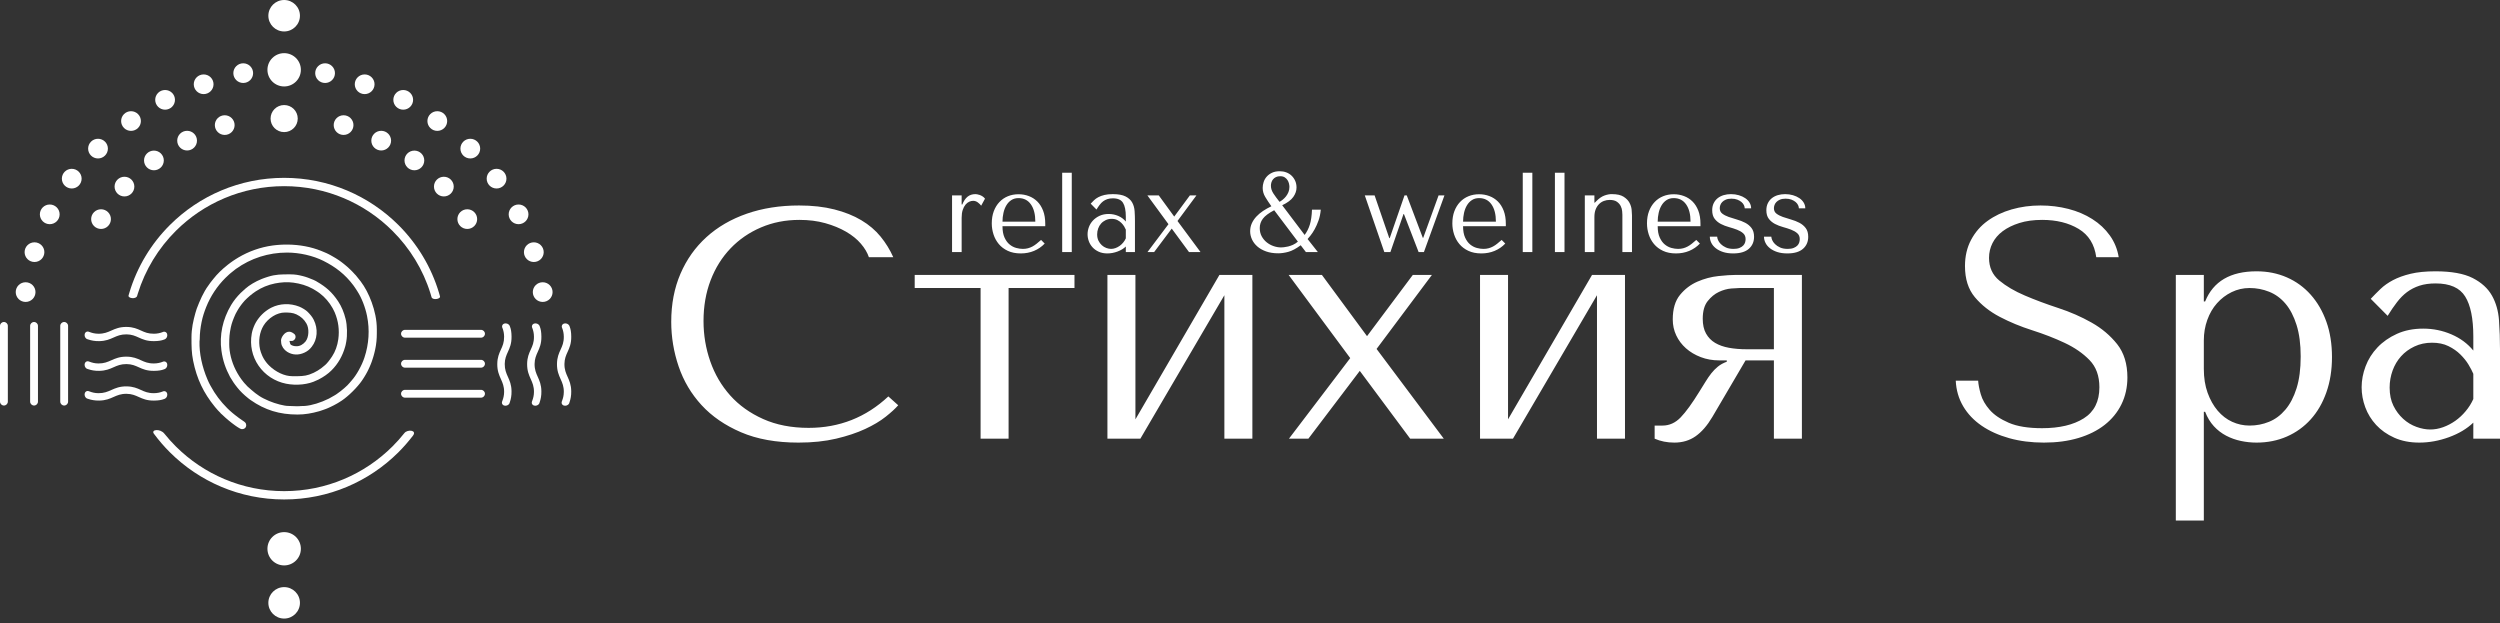 <?xml version="1.0" encoding="UTF-8"?> <svg xmlns="http://www.w3.org/2000/svg" width="365" height="91" viewBox="0 0 365 91" fill="none"><rect x="0" y="0" width="365" height="91" fill="#333333" stroke="none"/> <path d="M41.487 25.965C47.997 25.965 53.892 28.593 58.159 32.841C60.903 35.574 62.974 38.977 64.102 42.782C64.147 42.933 64.176 43.09 64.232 43.237C64.397 43.675 63.139 43.864 63.006 43.387C62.957 43.212 62.906 43.038 62.853 42.865C61.777 39.36 59.834 36.229 57.295 33.701C53.25 29.672 47.66 27.18 41.487 27.18C35.313 27.18 29.723 29.672 25.678 33.701C23.135 36.233 21.201 39.374 20.116 42.884C20.083 42.992 20.05 43.1 20.018 43.209C19.871 43.715 18.674 43.573 18.765 43.151C18.794 43.017 18.84 42.887 18.879 42.756C20.009 38.961 22.077 35.567 24.815 32.841C29.081 28.593 34.976 25.965 41.487 25.965ZM60.289 63.611C59.63 64.467 58.923 65.284 58.159 66.044C53.892 70.293 47.997 72.921 41.487 72.921C34.976 72.921 29.081 70.293 24.815 66.044C23.964 65.198 23.18 64.287 22.466 63.32C22.012 62.705 23.37 62.528 24.001 63.317C24.525 63.971 25.085 64.594 25.678 65.185C29.723 69.214 35.313 71.706 41.487 71.706C47.66 71.706 53.25 69.214 57.295 65.185C57.916 64.567 58.501 63.912 59.045 63.225C59.497 62.654 60.924 62.786 60.289 63.611Z" fill="white"></path> <path fill-rule="evenodd" clip-rule="evenodd" d="M41.552 60.398C42.152 60.481 42.776 60.522 43.43 60.522C43.703 60.522 43.972 60.511 44.237 60.489C44.507 60.467 44.77 60.434 45.027 60.394C45.287 60.353 45.547 60.302 45.807 60.243C46.064 60.185 46.323 60.118 46.583 60.044C46.649 60.026 46.714 60.005 46.778 59.984L47.386 59.776C47.468 59.747 47.553 59.715 47.643 59.68C47.731 59.645 47.814 59.612 47.891 59.578C47.973 59.543 48.055 59.506 48.139 59.465L48.331 59.374C48.598 59.246 48.838 59.132 49.106 58.973L49.34 58.84C49.414 58.794 49.491 58.747 49.564 58.7C49.796 58.564 50.038 58.397 50.282 58.21C50.543 58.01 50.809 57.785 51.068 57.548C51.346 57.294 51.615 57.026 51.865 56.76C52.121 56.486 52.356 56.213 52.556 55.959C52.636 55.857 52.714 55.753 52.788 55.649C52.861 55.545 52.935 55.437 53.008 55.325C53.078 55.218 53.148 55.106 53.218 54.992C53.288 54.878 53.355 54.765 53.419 54.654C53.485 54.541 53.549 54.425 53.612 54.305C53.672 54.191 53.733 54.069 53.795 53.94C53.856 53.811 53.913 53.687 53.966 53.567C54.02 53.445 54.072 53.319 54.123 53.193L54.225 52.933L54.269 52.814L54.316 52.676L54.412 52.385L54.492 52.133C54.517 52.05 54.543 51.962 54.57 51.865C54.595 51.775 54.621 51.678 54.647 51.573L54.719 51.277L54.782 50.991C54.802 50.891 54.822 50.791 54.84 50.693C54.859 50.591 54.876 50.488 54.892 50.386C54.923 50.19 54.947 50 54.964 49.812C54.982 49.625 54.994 49.438 55.002 49.251C55.009 49.066 55.013 48.879 55.015 48.687L55.017 48.087C55.017 47.736 54.997 47.391 54.962 47.054C54.926 46.715 54.874 46.38 54.808 46.05C54.742 45.718 54.662 45.393 54.571 45.076C54.48 44.756 54.378 44.444 54.269 44.142C54.166 43.856 54.052 43.569 53.927 43.285C53.808 43.014 53.679 42.745 53.54 42.481C53.406 42.228 53.264 41.981 53.113 41.742C52.968 41.511 52.815 41.288 52.654 41.075L51.944 40.189L51.9 40.145C51.884 40.13 51.868 40.114 51.841 40.084L51.839 40.084C51.719 39.949 51.598 39.818 51.478 39.693C51.358 39.568 51.236 39.446 51.112 39.328C50.99 39.211 50.864 39.095 50.734 38.98C50.606 38.866 50.478 38.757 50.351 38.654L50.131 38.478L49.91 38.306L49.685 38.139C49.612 38.085 49.535 38.031 49.456 37.976C49.305 37.872 49.158 37.779 49.009 37.689C48.844 37.59 48.7 37.507 48.549 37.421L48.23 37.241C48.148 37.196 48.061 37.15 47.968 37.103C47.879 37.058 47.792 37.015 47.709 36.976C47.618 36.934 47.529 36.895 47.444 36.861C47.437 36.861 47.203 36.761 47.166 36.745C47.07 36.704 46.971 36.662 46.87 36.622C46.506 36.476 46.133 36.349 45.754 36.239C45.367 36.127 44.971 36.033 44.569 35.957C44.16 35.879 43.745 35.82 43.33 35.779C42.907 35.737 42.483 35.713 42.06 35.708L41.652 35.707C41.5 35.709 41.345 35.714 41.187 35.721C41.035 35.727 40.876 35.737 40.713 35.749C40.553 35.761 40.398 35.775 40.246 35.79C40.088 35.807 39.932 35.826 39.778 35.846C39.345 35.905 38.913 35.988 38.486 36.092C38.055 36.196 37.627 36.324 37.206 36.472C36.781 36.621 36.366 36.791 35.962 36.98C35.558 37.169 35.164 37.379 34.783 37.606C34.655 37.682 34.525 37.763 34.393 37.847C34.262 37.931 34.135 38.015 34.013 38.098C33.892 38.181 33.769 38.269 33.642 38.361C33.521 38.451 33.398 38.543 33.276 38.639C33.067 38.803 32.861 38.972 32.663 39.145C32.473 39.311 32.285 39.484 32.103 39.662C31.928 39.834 31.758 40.01 31.597 40.189C31.441 40.362 31.291 40.539 31.149 40.721L30.76 41.213C30.723 41.258 30.691 41.3 30.663 41.339L30.568 41.479C30.524 41.544 30.48 41.609 30.416 41.694C30.243 41.923 30.077 42.179 29.919 42.45C29.759 42.723 29.609 43.01 29.469 43.3C29.329 43.592 29.195 43.891 29.072 44.186C28.948 44.481 28.834 44.771 28.731 45.045C28.704 45.117 28.685 45.181 28.663 45.255L28.631 45.367C28.598 45.473 28.563 45.578 28.531 45.685C28.448 45.982 28.371 46.272 28.302 46.558C28.233 46.843 28.171 47.132 28.12 47.428C28.068 47.722 28.027 48.02 27.999 48.327C27.971 48.632 27.956 48.952 27.956 49.293C27.956 49.625 27.957 49.934 27.96 50.188C27.964 50.469 27.972 50.741 27.987 51.011C28.002 51.278 28.025 51.546 28.059 51.822C28.093 52.098 28.138 52.378 28.197 52.669C28.331 53.337 28.494 53.965 28.689 54.563C28.883 55.16 29.108 55.727 29.368 56.273C29.627 56.819 29.921 57.345 30.253 57.86C30.585 58.377 30.955 58.882 31.364 59.385L31.411 59.443C31.488 59.538 31.558 59.626 31.644 59.711C31.695 59.762 31.722 59.797 31.749 59.833L31.79 59.885C31.911 60.006 32.039 60.123 32.151 60.252L32.209 60.329L32.239 60.362C32.283 60.408 32.333 60.451 32.383 60.492L32.469 60.566C32.497 60.591 32.527 60.619 32.561 60.653C32.719 60.813 33.028 61.09 33.389 61.389C33.681 61.631 34.011 61.889 34.326 62.113C34.563 62.282 34.785 62.428 34.964 62.526C35.111 62.606 35.226 62.654 35.289 62.654C35.351 62.654 35.407 62.651 35.456 62.644C35.504 62.638 35.548 62.627 35.589 62.612C35.626 62.599 35.662 62.581 35.697 62.557C35.734 62.532 35.771 62.501 35.806 62.465C35.825 62.445 35.844 62.421 35.861 62.393C35.878 62.365 35.894 62.334 35.906 62.3C35.92 62.265 35.93 62.229 35.937 62.193C35.943 62.16 35.946 62.123 35.946 62.084C35.946 62.002 35.935 61.932 35.915 61.874C35.895 61.817 35.867 61.768 35.834 61.726C35.794 61.676 35.746 61.632 35.693 61.59C35.638 61.547 35.574 61.504 35.51 61.461L35.297 61.317L35.096 61.177L34.9 61.036L34.692 60.882C34.555 60.78 34.422 60.678 34.295 60.577C34.164 60.474 34.035 60.369 33.911 60.264C33.785 60.158 33.66 60.048 33.536 59.935C33.411 59.82 33.29 59.705 33.175 59.59C32.936 59.353 32.705 59.106 32.482 58.85C32.26 58.595 32.048 58.334 31.849 58.068C31.649 57.8 31.457 57.524 31.275 57.239C31.094 56.955 30.922 56.662 30.759 56.359L30.682 56.22C30.623 56.116 30.565 56.014 30.506 55.882L30.355 55.551L30.287 55.394C30.095 54.949 29.92 54.479 29.767 53.995C29.62 53.53 29.492 53.05 29.391 52.566C29.295 52.103 29.221 51.634 29.176 51.167C29.134 50.722 29.116 50.279 29.129 49.845C29.132 49.761 29.14 49.714 29.147 49.67L29.148 49.662C29.154 49.63 29.159 49.597 29.16 49.544C29.163 49.303 29.17 49.081 29.182 48.872C29.194 48.66 29.211 48.458 29.234 48.259C29.256 48.06 29.283 47.86 29.317 47.653C29.351 47.443 29.389 47.233 29.433 47.014C29.471 46.821 29.515 46.628 29.565 46.437C29.614 46.246 29.668 46.061 29.725 45.88C29.78 45.704 29.84 45.527 29.904 45.35C29.967 45.176 30.032 45.005 30.099 44.838C30.261 44.434 30.44 44.043 30.637 43.667C30.834 43.289 31.051 42.921 31.288 42.562C31.523 42.205 31.777 41.86 32.046 41.53C32.318 41.198 32.605 40.882 32.907 40.581L33.442 40.077C33.501 40.018 33.536 39.99 33.581 39.955L33.783 39.788C33.997 39.611 34.217 39.43 34.437 39.268C34.982 38.879 35.553 38.532 36.149 38.231C36.735 37.936 37.346 37.684 37.98 37.482C38.602 37.283 39.246 37.13 39.909 37.028C40.56 36.928 41.228 36.876 41.909 36.876C42.369 36.876 42.83 36.904 43.283 36.956C43.753 37.009 44.216 37.09 44.664 37.191C45.128 37.296 45.575 37.426 45.999 37.574C46.432 37.725 46.84 37.897 47.214 38.084C47.657 38.306 48.077 38.539 48.475 38.79C48.876 39.042 49.256 39.311 49.614 39.6C49.975 39.89 50.319 40.204 50.647 40.545C50.975 40.886 51.287 41.253 51.584 41.649C51.671 41.765 51.752 41.881 51.83 41.998C51.912 42.12 51.985 42.233 52.06 42.348L52.161 42.504C52.319 42.748 52.469 43.012 52.609 43.29C52.755 43.58 52.889 43.882 53.01 44.188C53.135 44.506 53.247 44.831 53.343 45.155C53.441 45.483 53.523 45.809 53.586 46.124C53.689 46.63 53.758 47.139 53.792 47.645C53.828 48.157 53.829 48.669 53.797 49.178C53.765 49.692 53.699 50.203 53.601 50.707C53.502 51.215 53.37 51.716 53.206 52.208C53.112 52.492 52.99 52.8 52.849 53.117C52.71 53.425 52.552 53.74 52.381 54.046C52.217 54.339 52.041 54.624 51.857 54.89C51.683 55.14 51.502 55.373 51.318 55.579L51.027 55.918C50.947 56.019 50.839 56.135 50.715 56.256C50.581 56.389 50.426 56.53 50.266 56.669C50.086 56.825 49.902 56.977 49.733 57.108C49.557 57.246 49.393 57.366 49.264 57.452C49.254 57.459 49.185 57.51 49.18 57.512C49.147 57.537 49.113 57.563 49.066 57.593C49.005 57.635 48.935 57.671 48.872 57.712C48.725 57.801 48.564 57.889 48.404 57.978C48.276 58.049 48.149 58.119 48.028 58.19L48.021 58.194C47.745 58.331 47.44 58.469 47.117 58.598C46.821 58.716 46.51 58.828 46.195 58.925C45.904 59.014 45.609 59.091 45.319 59.151C45.047 59.206 44.778 59.247 44.52 59.267C44.473 59.271 44.419 59.273 44.362 59.274L44.204 59.276C44.098 59.276 43.994 59.276 43.909 59.287C43.749 59.309 43.549 59.314 43.334 59.311C43.12 59.309 42.898 59.298 42.687 59.289L42.678 59.288C42.475 59.279 42.286 59.27 42.133 59.27C41.966 59.27 41.773 59.25 41.566 59.217C41.339 59.18 41.093 59.126 40.846 59.063C40.563 58.99 40.278 58.905 40.02 58.819C39.734 58.724 39.479 58.627 39.293 58.546L39.273 58.538C38.998 58.417 38.739 58.304 38.487 58.174C37.598 57.73 36.894 57.101 36.174 56.456L36.119 56.406C36.06 56.349 36.016 56.297 35.973 56.246L35.964 56.237C35.928 56.194 35.892 56.152 35.852 56.113L35.769 56.028L35.619 55.859L35.553 55.779C35.439 55.639 35.33 55.499 35.229 55.359C35.126 55.218 35.027 55.072 34.931 54.924C34.838 54.779 34.747 54.629 34.659 54.474C34.573 54.322 34.489 54.166 34.408 54.005C34.261 53.712 34.126 53.404 34.009 53.088C33.894 52.778 33.794 52.457 33.712 52.13C33.634 51.815 33.571 51.493 33.529 51.171C33.489 50.859 33.467 50.549 33.467 50.247C33.467 50.006 33.469 49.794 33.475 49.584C33.481 49.379 33.491 49.195 33.507 49.013C33.522 48.836 33.545 48.653 33.578 48.449C33.609 48.248 33.65 48.031 33.701 47.783C33.734 47.623 33.775 47.464 33.821 47.306C33.868 47.147 33.92 46.991 33.975 46.84C34.03 46.688 34.089 46.538 34.15 46.392C34.21 46.246 34.273 46.101 34.337 45.958L34.419 45.785C34.49 45.648 34.565 45.517 34.641 45.383L34.773 45.158C34.817 45.086 34.865 45.009 34.918 44.929C34.97 44.85 35.022 44.775 35.074 44.705L35.147 44.603C35.191 44.541 35.234 44.48 35.284 44.418C35.312 44.378 35.375 44.301 35.446 44.217C35.562 44.078 35.702 43.914 35.733 43.882L35.734 43.881C35.854 43.755 35.98 43.632 36.11 43.512C36.241 43.39 36.371 43.274 36.501 43.166C36.63 43.058 36.767 42.95 36.91 42.843C37.05 42.738 37.194 42.636 37.341 42.538C37.55 42.399 37.767 42.269 37.99 42.151C38.215 42.031 38.446 41.922 38.681 41.826C38.918 41.728 39.16 41.642 39.406 41.568C39.653 41.493 39.902 41.431 40.149 41.382C40.365 41.339 40.586 41.302 40.812 41.273C41.034 41.244 41.258 41.223 41.483 41.212C41.706 41.2 41.932 41.198 42.157 41.207C42.384 41.216 42.611 41.235 42.837 41.267C43.087 41.301 43.333 41.344 43.573 41.396C43.813 41.448 44.053 41.51 44.291 41.584C44.526 41.656 44.759 41.741 44.99 41.838C45.219 41.934 45.445 42.043 45.666 42.166L45.669 42.167C45.784 42.235 45.91 42.31 46.044 42.392C46.173 42.472 46.3 42.552 46.414 42.627C46.499 42.683 46.561 42.729 46.63 42.782L46.705 42.838C46.883 42.971 47.058 43.119 47.226 43.277C47.398 43.44 47.565 43.615 47.723 43.798C47.882 43.982 48.033 44.175 48.172 44.374C48.311 44.571 48.438 44.772 48.55 44.974C48.606 45.075 48.664 45.189 48.72 45.303C48.782 45.428 48.834 45.538 48.879 45.634L48.881 45.639C49.008 45.945 49.116 46.257 49.203 46.574C49.29 46.89 49.356 47.211 49.399 47.535C49.443 47.859 49.464 48.187 49.463 48.519C49.462 48.852 49.438 49.188 49.392 49.528C49.36 49.758 49.316 49.988 49.261 50.215C49.207 50.436 49.141 50.655 49.064 50.87C48.988 51.079 48.902 51.284 48.804 51.48C48.709 51.671 48.603 51.856 48.486 52.034C48.407 52.152 48.313 52.29 48.211 52.431C48.126 52.548 48.036 52.668 47.947 52.78C47.865 52.882 47.781 52.981 47.698 53.071C47.622 53.153 47.547 53.228 47.476 53.291C47.299 53.445 47.122 53.59 46.941 53.727C46.761 53.863 46.58 53.988 46.392 54.103C46.205 54.218 46.009 54.324 45.8 54.423C45.593 54.52 45.373 54.61 45.136 54.693C44.453 54.932 43.698 54.927 42.97 54.922L42.669 54.922C42.384 54.922 42.096 54.884 41.81 54.815C41.506 54.742 41.208 54.635 40.922 54.502C40.62 54.362 40.328 54.192 40.057 54.003C39.773 53.805 39.513 53.587 39.287 53.363C39.233 53.309 39.182 53.256 39.134 53.204C39.08 53.147 39.032 53.092 38.988 53.04C38.939 52.981 38.893 52.925 38.85 52.868C38.806 52.811 38.762 52.75 38.716 52.685C38.677 52.629 38.636 52.567 38.593 52.5C38.552 52.435 38.512 52.371 38.476 52.307C38.438 52.242 38.402 52.175 38.369 52.107C38.335 52.04 38.303 51.969 38.273 51.897L38.246 51.831C38.139 51.571 38.035 51.317 37.964 50.994C37.899 50.699 37.861 50.395 37.85 50.09C37.839 49.785 37.856 49.48 37.899 49.182C37.943 48.887 38.013 48.597 38.111 48.317C38.207 48.045 38.328 47.783 38.476 47.539C38.635 47.276 38.84 47.017 39.081 46.779C39.313 46.549 39.579 46.337 39.866 46.16C40.137 45.993 40.428 45.857 40.73 45.764C41.013 45.677 41.306 45.628 41.599 45.628C41.734 45.628 41.871 45.629 42.019 45.635C42.163 45.64 42.304 45.65 42.44 45.666C42.584 45.684 42.726 45.71 42.865 45.747C43.005 45.785 43.142 45.834 43.276 45.898C43.436 45.975 43.586 46.059 43.727 46.151C43.869 46.244 44 46.344 44.121 46.454C44.242 46.563 44.355 46.684 44.46 46.816C44.565 46.949 44.661 47.091 44.747 47.244C44.849 47.425 44.923 47.638 44.968 47.864C45.015 48.097 45.032 48.347 45.02 48.592C45.008 48.837 44.966 49.08 44.894 49.3C44.825 49.512 44.729 49.705 44.606 49.859C44.535 49.948 44.442 50.045 44.334 50.137C44.24 50.216 44.134 50.293 44.019 50.357C43.914 50.415 43.801 50.465 43.682 50.498C43.574 50.529 43.461 50.547 43.346 50.547C43.29 50.547 43.232 50.546 43.165 50.543C43.101 50.54 43.038 50.535 42.975 50.526C42.907 50.516 42.839 50.501 42.771 50.479C42.704 50.458 42.638 50.43 42.573 50.394L42.547 50.38C42.527 50.371 42.511 50.363 42.491 50.35C42.47 50.335 42.45 50.319 42.43 50.294C42.406 50.267 42.391 50.241 42.378 50.21C42.367 50.184 42.361 50.159 42.352 50.124L42.261 49.779H42.613C42.643 49.779 42.671 49.776 42.696 49.769C42.727 49.762 42.758 49.75 42.786 49.737C42.822 49.72 42.857 49.698 42.889 49.675C42.928 49.647 42.962 49.616 42.991 49.587C43.035 49.543 43.07 49.491 43.097 49.434C43.125 49.374 43.143 49.308 43.151 49.241C43.158 49.177 43.156 49.111 43.143 49.05C43.131 48.993 43.11 48.94 43.079 48.893C43.061 48.867 43.046 48.846 43.032 48.829C43.019 48.812 43.005 48.798 42.992 48.785L42.938 48.739L42.86 48.68C42.752 48.599 42.646 48.539 42.544 48.498C42.44 48.455 42.34 48.434 42.246 48.429C42.161 48.425 42.079 48.434 42 48.455C41.915 48.477 41.833 48.513 41.756 48.558C41.68 48.603 41.608 48.657 41.542 48.718C41.47 48.785 41.404 48.858 41.346 48.936C41.251 49.062 41.175 49.195 41.121 49.322C41.066 49.452 41.034 49.575 41.029 49.675C41.037 49.815 41.047 49.955 41.059 50.095C41.074 50.212 41.105 50.329 41.15 50.442C41.197 50.562 41.259 50.678 41.331 50.786C41.409 50.901 41.499 51.008 41.597 51.104C41.698 51.202 41.807 51.288 41.919 51.36C42.111 51.482 42.312 51.576 42.518 51.642C42.726 51.709 42.939 51.747 43.155 51.757C43.373 51.766 43.595 51.747 43.817 51.699C44.038 51.651 44.259 51.575 44.477 51.471C44.589 51.417 44.692 51.361 44.787 51.301C44.882 51.242 44.97 51.179 45.052 51.112C45.134 51.044 45.212 50.971 45.289 50.891C45.367 50.81 45.441 50.723 45.514 50.629C45.722 50.364 45.884 50.072 46 49.766C46.121 49.446 46.194 49.109 46.22 48.768C46.247 48.416 46.224 48.058 46.154 47.708C46.084 47.358 45.967 47.016 45.806 46.693C45.749 46.58 45.688 46.474 45.624 46.374C45.559 46.274 45.49 46.178 45.417 46.086C45.34 45.988 45.262 45.897 45.181 45.808C45.1 45.719 45.012 45.628 44.919 45.535C44.857 45.472 44.779 45.405 44.691 45.338C44.595 45.265 44.489 45.193 44.38 45.125C44.264 45.052 44.142 44.983 44.022 44.921C43.902 44.859 43.786 44.806 43.68 44.764C43.356 44.635 43.017 44.54 42.671 44.481C42.323 44.421 41.969 44.397 41.618 44.41C41.272 44.422 40.926 44.47 40.589 44.555C40.26 44.637 39.94 44.755 39.637 44.907C39.558 44.946 39.485 44.985 39.416 45.024C39.347 45.063 39.279 45.104 39.212 45.146C39.142 45.19 39.076 45.234 39.013 45.278C38.944 45.326 38.877 45.374 38.811 45.423C38.625 45.562 38.443 45.719 38.269 45.89C38.095 46.062 37.93 46.249 37.777 46.446C37.627 46.64 37.489 46.844 37.368 47.053C37.251 47.256 37.148 47.467 37.064 47.68C37.028 47.77 36.996 47.854 36.97 47.927C36.94 48.01 36.912 48.092 36.887 48.174C36.862 48.256 36.838 48.342 36.815 48.433C36.793 48.525 36.773 48.618 36.756 48.712C36.604 49.552 36.623 50.377 36.788 51.154C36.959 51.963 37.289 52.719 37.748 53.386C38.21 54.059 38.803 54.642 39.498 55.096C40.172 55.536 40.941 55.857 41.78 56.023C42.153 56.097 42.546 56.143 42.945 56.159C43.34 56.175 43.743 56.161 44.141 56.118C44.523 56.076 44.898 56.006 45.256 55.906C45.596 55.812 45.92 55.69 46.218 55.54L46.31 55.497L46.473 55.428L46.543 55.393C46.711 55.306 46.878 55.212 47.044 55.112C47.209 55.013 47.37 54.909 47.527 54.799C47.686 54.688 47.842 54.57 47.992 54.445C48.135 54.326 48.272 54.202 48.399 54.074C48.643 53.83 48.867 53.575 49.07 53.309C49.273 53.043 49.456 52.766 49.62 52.479C49.785 52.191 49.931 51.891 50.06 51.581C50.188 51.27 50.3 50.947 50.395 50.611C50.414 50.544 50.43 50.485 50.443 50.432L50.482 50.257L50.555 49.874C50.598 49.636 50.628 49.374 50.645 49.099C50.664 48.811 50.668 48.513 50.66 48.218C50.652 47.92 50.63 47.622 50.596 47.34C50.562 47.064 50.517 46.806 50.462 46.58C50.403 46.34 50.335 46.098 50.256 45.859C50.181 45.63 50.096 45.403 50.004 45.184C49.916 44.976 49.818 44.769 49.709 44.565C49.605 44.37 49.492 44.181 49.373 44.001C49.154 43.672 48.935 43.377 48.709 43.107C48.483 42.837 48.25 42.591 48.002 42.362C47.755 42.135 47.49 41.921 47.2 41.715C46.909 41.507 46.595 41.309 46.253 41.111C46.22 41.09 46.182 41.069 46.148 41.049C46.104 41.025 46.057 41.003 46.014 40.979C45.929 40.935 45.849 40.894 45.766 40.86L45.739 40.849C45.23 40.64 44.732 40.435 44.205 40.306C44.058 40.27 43.917 40.236 43.77 40.204C43.629 40.174 43.489 40.147 43.346 40.125C43.203 40.103 43.056 40.086 42.899 40.074C42.743 40.062 42.574 40.056 42.388 40.056L42.265 40.055C41.087 40.055 40.238 40.055 39.142 40.403L38.892 40.484L38.651 40.565L38.422 40.648L38.184 40.74C37.965 40.829 37.74 40.93 37.514 41.042C37.297 41.151 37.081 41.267 36.875 41.391C36.679 41.508 36.487 41.633 36.303 41.765C36.129 41.891 35.966 42.02 35.818 42.152L35.132 42.777C34.996 42.914 34.864 43.052 34.739 43.192C34.613 43.334 34.493 43.475 34.381 43.615C34.264 43.764 34.15 43.916 34.041 44.074C33.936 44.224 33.836 44.381 33.74 44.541C33.437 45.048 33.173 45.58 32.955 46.133C32.743 46.671 32.573 47.228 32.452 47.8C32.335 48.355 32.264 48.924 32.243 49.502C32.223 50.062 32.251 50.632 32.331 51.208C32.38 51.565 32.444 51.908 32.521 52.241C32.598 52.575 32.688 52.897 32.792 53.208C32.898 53.523 33.016 53.83 33.148 54.131C33.28 54.433 33.426 54.733 33.586 55.032L34.093 55.84C34.175 55.963 34.255 56.073 34.334 56.177C34.417 56.288 34.499 56.393 34.583 56.5L34.63 56.56C34.736 56.696 34.848 56.828 34.965 56.958C35.086 57.093 35.214 57.226 35.346 57.356C35.485 57.493 35.628 57.625 35.773 57.752C35.925 57.886 36.083 58.017 36.243 58.145L36.422 58.283L36.6 58.413C37.121 58.778 37.645 59.093 38.178 59.358C38.711 59.624 39.255 59.842 39.815 60.015C40.375 60.187 40.952 60.314 41.552 60.398Z" fill="white"></path> <path fill-rule="evenodd" clip-rule="evenodd" d="M41.486 0C42.76 0 43.792 1.028 43.792 2.296C43.792 3.565 42.76 4.593 41.486 4.593C40.213 4.593 39.18 3.565 39.18 2.296C39.18 1.028 40.213 0 41.486 0Z" fill="white"></path> <path fill-rule="evenodd" clip-rule="evenodd" d="M41.486 7.761C42.835 7.761 43.928 8.849 43.928 10.191C43.928 11.534 42.835 12.622 41.486 12.622C40.138 12.622 39.046 11.534 39.046 10.191C39.046 8.849 40.138 7.761 41.486 7.761Z" fill="white"></path> <path fill-rule="evenodd" clip-rule="evenodd" d="M35.511 9.241C36.308 9.241 36.954 9.884 36.954 10.678C36.954 11.472 36.308 12.115 35.511 12.115C34.714 12.115 34.068 11.472 34.068 10.678C34.068 9.884 34.714 9.241 35.511 9.241Z" fill="white"></path> <path fill-rule="evenodd" clip-rule="evenodd" d="M29.733 10.866C30.53 10.866 31.176 11.509 31.176 12.303C31.176 13.097 30.53 13.74 29.733 13.74C28.936 13.74 28.29 13.097 28.29 12.303C28.29 11.509 28.936 10.866 29.733 10.866Z" fill="white"></path> <path fill-rule="evenodd" clip-rule="evenodd" d="M24.103 13.14C24.9 13.14 25.546 13.783 25.546 14.576C25.546 15.37 24.9 16.013 24.103 16.013C23.306 16.013 22.66 15.37 22.66 14.576C22.66 13.783 23.306 13.14 24.103 13.14Z" fill="white"></path> <path fill-rule="evenodd" clip-rule="evenodd" d="M19.128 16.235C19.925 16.235 20.571 16.878 20.571 17.672C20.571 18.466 19.925 19.109 19.128 19.109C18.331 19.109 17.685 18.466 17.685 17.672C17.685 16.878 18.331 16.235 19.128 16.235Z" fill="white"></path> <path fill-rule="evenodd" clip-rule="evenodd" d="M14.31 20.261C15.107 20.261 15.753 20.904 15.753 21.698C15.753 22.491 15.107 23.135 14.31 23.135C13.512 23.135 12.867 22.491 12.867 21.698C12.867 20.904 13.512 20.261 14.31 20.261Z" fill="white"></path> <path fill-rule="evenodd" clip-rule="evenodd" d="M10.475 24.646C11.272 24.646 11.918 25.29 11.918 26.083C11.918 26.877 11.272 27.52 10.475 27.52C9.678 27.52 9.032 26.877 9.032 26.083C9.032 25.29 9.678 24.646 10.475 24.646Z" fill="white"></path> <path fill-rule="evenodd" clip-rule="evenodd" d="M7.263 29.857C8.06 29.857 8.706 30.501 8.706 31.294C8.706 32.088 8.06 32.731 7.263 32.731C6.466 32.731 5.82 32.088 5.82 31.294C5.82 30.501 6.466 29.857 7.263 29.857Z" fill="white"></path> <path fill-rule="evenodd" clip-rule="evenodd" d="M5.035 35.378C5.832 35.378 6.478 36.021 6.478 36.815C6.478 37.609 5.832 38.252 5.035 38.252C4.238 38.252 3.592 37.609 3.592 36.815C3.592 36.021 4.238 35.378 5.035 35.378Z" fill="white"></path> <path fill-rule="evenodd" clip-rule="evenodd" d="M3.739 41.209C4.536 41.209 5.182 41.852 5.182 42.646C5.182 43.44 4.536 44.083 3.739 44.083C2.942 44.083 2.296 43.44 2.296 42.646C2.296 41.852 2.942 41.209 3.739 41.209Z" fill="white"></path> <path fill-rule="evenodd" clip-rule="evenodd" d="M32.81 16.827C33.607 16.827 34.253 17.47 34.253 18.264C34.253 19.058 33.607 19.701 32.81 19.701C32.013 19.701 31.367 19.058 31.367 18.264C31.367 17.47 32.013 16.827 32.81 16.827Z" fill="white"></path> <path fill-rule="evenodd" clip-rule="evenodd" d="M27.317 19.098C28.114 19.098 28.76 19.741 28.76 20.535C28.76 21.328 28.114 21.971 27.317 21.971C26.52 21.971 25.874 21.328 25.874 20.535C25.874 19.741 26.52 19.098 27.317 19.098Z" fill="white"></path> <path fill-rule="evenodd" clip-rule="evenodd" d="M22.473 21.987C23.27 21.987 23.916 22.631 23.916 23.424C23.916 24.218 23.27 24.861 22.473 24.861C21.675 24.861 21.029 24.218 21.029 23.424C21.029 22.631 21.675 21.987 22.473 21.987Z" fill="white"></path> <path fill-rule="evenodd" clip-rule="evenodd" d="M18.171 25.806C18.968 25.806 19.614 26.449 19.614 27.242C19.614 28.036 18.968 28.68 18.171 28.68C17.374 28.68 16.728 28.036 16.728 27.242C16.728 26.449 17.374 25.806 18.171 25.806Z" fill="white"></path> <path fill-rule="evenodd" clip-rule="evenodd" d="M14.751 30.553C15.548 30.553 16.194 31.196 16.194 31.99C16.194 32.783 15.548 33.427 14.751 33.427C13.954 33.427 13.308 32.783 13.308 31.99C13.308 31.196 13.954 30.553 14.751 30.553Z" fill="white"></path> <path fill-rule="evenodd" clip-rule="evenodd" d="M47.462 9.241C46.665 9.241 46.019 9.884 46.019 10.678C46.019 11.472 46.665 12.115 47.462 12.115C48.259 12.115 48.905 11.472 48.905 10.678C48.905 9.884 48.259 9.241 47.462 9.241Z" fill="white"></path> <path fill-rule="evenodd" clip-rule="evenodd" d="M53.24 10.866C52.443 10.866 51.797 11.509 51.797 12.303C51.797 13.097 52.443 13.74 53.24 13.74C54.037 13.74 54.683 13.097 54.683 12.303C54.683 11.509 54.037 10.866 53.24 10.866Z" fill="white"></path> <path fill-rule="evenodd" clip-rule="evenodd" d="M58.87 13.14C58.073 13.14 57.427 13.783 57.427 14.576C57.427 15.37 58.073 16.013 58.87 16.013C59.667 16.013 60.313 15.37 60.313 14.576C60.313 13.783 59.667 13.14 58.87 13.14Z" fill="white"></path> <path fill-rule="evenodd" clip-rule="evenodd" d="M63.845 16.235C63.048 16.235 62.402 16.878 62.402 17.672C62.402 18.466 63.048 19.109 63.845 19.109C64.642 19.109 65.288 18.466 65.288 17.672C65.288 16.878 64.642 16.235 63.845 16.235Z" fill="white"></path> <path fill-rule="evenodd" clip-rule="evenodd" d="M68.663 20.261C67.866 20.261 67.221 20.904 67.221 21.698C67.221 22.491 67.866 23.135 68.663 23.135C69.461 23.135 70.106 22.491 70.106 21.698C70.106 20.904 69.461 20.261 68.663 20.261Z" fill="white"></path> <path fill-rule="evenodd" clip-rule="evenodd" d="M72.498 24.646C71.701 24.646 71.055 25.29 71.055 26.083C71.055 26.877 71.701 27.52 72.498 27.52C73.295 27.52 73.941 26.877 73.941 26.083C73.941 25.29 73.295 24.646 72.498 24.646Z" fill="white"></path> <path fill-rule="evenodd" clip-rule="evenodd" d="M75.71 29.857C74.913 29.857 74.267 30.501 74.267 31.294C74.267 32.088 74.913 32.731 75.71 32.731C76.507 32.731 77.153 32.088 77.153 31.294C77.153 30.501 76.507 29.857 75.71 29.857Z" fill="white"></path> <path fill-rule="evenodd" clip-rule="evenodd" d="M77.938 35.378C77.141 35.378 76.495 36.021 76.495 36.815C76.495 37.609 77.141 38.252 77.938 38.252C78.735 38.252 79.381 37.609 79.381 36.815C79.381 36.021 78.735 35.378 77.938 35.378Z" fill="white"></path> <path fill-rule="evenodd" clip-rule="evenodd" d="M79.234 41.209C78.436 41.209 77.79 41.852 77.79 42.646C77.79 43.44 78.436 44.083 79.234 44.083C80.031 44.083 80.677 43.44 80.677 42.646C80.677 41.852 80.031 41.209 79.234 41.209Z" fill="white"></path> <path fill-rule="evenodd" clip-rule="evenodd" d="M50.163 16.827C49.366 16.827 48.72 17.47 48.72 18.264C48.72 19.058 49.366 19.701 50.163 19.701C50.96 19.701 51.606 19.058 51.606 18.264C51.606 17.47 50.96 16.827 50.163 16.827Z" fill="white"></path> <path fill-rule="evenodd" clip-rule="evenodd" d="M55.656 19.098C54.859 19.098 54.213 19.741 54.213 20.535C54.213 21.328 54.859 21.971 55.656 21.971C56.453 21.971 57.099 21.328 57.099 20.535C57.099 19.741 56.453 19.098 55.656 19.098Z" fill="white"></path> <path fill-rule="evenodd" clip-rule="evenodd" d="M60.5 21.987C59.703 21.987 59.057 22.631 59.057 23.424C59.057 24.218 59.703 24.861 60.5 24.861C61.297 24.861 61.943 24.218 61.943 23.424C61.943 22.631 61.297 21.987 60.5 21.987Z" fill="white"></path> <path fill-rule="evenodd" clip-rule="evenodd" d="M64.802 25.806C64.005 25.806 63.359 26.449 63.359 27.242C63.359 28.036 64.005 28.68 64.802 28.68C65.599 28.68 66.245 28.036 66.245 27.242C66.245 26.449 65.599 25.806 64.802 25.806Z" fill="white"></path> <path fill-rule="evenodd" clip-rule="evenodd" d="M68.222 30.553C67.424 30.553 66.779 31.196 66.779 31.99C66.779 32.783 67.424 33.427 68.222 33.427C69.019 33.427 69.665 32.783 69.665 31.99C69.665 31.196 69.019 30.553 68.222 30.553Z" fill="white"></path> <path fill-rule="evenodd" clip-rule="evenodd" d="M41.486 90.31C42.76 90.31 43.792 89.282 43.792 88.014C43.792 86.746 42.76 85.718 41.486 85.718C40.213 85.718 39.18 86.746 39.18 88.014C39.18 89.282 40.213 90.31 41.486 90.31Z" fill="white"></path> <path fill-rule="evenodd" clip-rule="evenodd" d="M41.486 82.551C42.835 82.551 43.928 81.463 43.928 80.12C43.928 78.778 42.835 77.689 41.486 77.689C40.138 77.689 39.046 78.778 39.046 80.12C39.046 81.463 40.138 82.551 41.486 82.551Z" fill="white"></path> <path fill-rule="evenodd" clip-rule="evenodd" d="M41.487 15.337C42.582 15.337 43.47 16.221 43.47 17.312C43.47 18.403 42.582 19.287 41.487 19.287C40.391 19.287 39.503 18.403 39.503 17.312C39.503 16.221 40.391 15.337 41.487 15.337Z" fill="white"></path> <path fill-rule="evenodd" clip-rule="evenodd" d="M59.127 52.538H70.23C70.545 52.538 70.802 52.795 70.802 53.108V53.108C70.802 53.422 70.545 53.679 70.23 53.679H59.127C58.812 53.679 58.554 53.422 58.554 53.108V53.108C58.554 52.795 58.812 52.538 59.127 52.538Z" fill="white"></path> <path fill-rule="evenodd" clip-rule="evenodd" d="M59.127 48.159H70.23C70.545 48.159 70.802 48.416 70.802 48.729V48.73C70.802 49.043 70.545 49.3 70.23 49.3H59.127C58.812 49.3 58.554 49.043 58.554 48.73V48.729C58.554 48.416 58.812 48.159 59.127 48.159Z" fill="white"></path> <path fill-rule="evenodd" clip-rule="evenodd" d="M59.127 56.918H70.23C70.545 56.918 70.802 57.174 70.802 57.488V57.488C70.802 57.802 70.545 58.059 70.23 58.059H59.127C58.812 58.059 58.554 57.802 58.554 57.488V57.488C58.554 57.174 58.812 56.918 59.127 56.918Z" fill="white"></path> <path fill-rule="evenodd" clip-rule="evenodd" d="M12.84 53.887C12.743 53.873 12.649 53.827 12.57 53.756C12.495 53.689 12.432 53.598 12.393 53.492L12.387 53.478C12.338 53.335 12.339 53.187 12.381 53.063C12.428 52.925 12.526 52.815 12.663 52.768L12.699 52.757C12.732 52.749 12.766 52.745 12.799 52.744C12.846 52.744 12.892 52.75 12.935 52.763C12.981 52.78 13.049 52.808 13.093 52.819C13.183 52.853 13.277 52.886 13.374 52.915C13.472 52.944 13.572 52.97 13.675 52.992C13.78 53.013 13.889 53.031 14.003 53.044C14.121 53.056 14.241 53.064 14.365 53.065C14.774 53.069 15.11 53.014 15.409 52.928C15.707 52.843 15.976 52.724 16.248 52.603L16.262 52.597C16.557 52.466 16.857 52.332 17.208 52.233C17.564 52.133 17.971 52.067 18.477 52.072C18.959 52.076 19.345 52.144 19.682 52.243C20.018 52.342 20.299 52.469 20.577 52.595C20.724 52.661 20.87 52.727 20.989 52.776C21.127 52.832 21.268 52.884 21.416 52.926C21.562 52.969 21.721 53.004 21.895 53.028C22.07 53.053 22.261 53.066 22.471 53.064C22.597 53.063 22.718 53.056 22.832 53.045C22.944 53.033 23.051 53.017 23.155 52.996C23.26 52.975 23.357 52.952 23.446 52.926C23.537 52.899 23.627 52.869 23.714 52.836L23.81 52.797C23.837 52.789 23.861 52.782 23.887 52.776C23.925 52.769 23.963 52.766 24.002 52.769C24.038 52.772 24.076 52.779 24.113 52.792C24.25 52.84 24.349 52.949 24.396 53.087C24.437 53.211 24.438 53.359 24.388 53.503C24.352 53.607 24.294 53.696 24.224 53.764C24.186 53.8 24.145 53.831 24.102 53.855V53.862L23.914 53.932C23.83 53.963 23.741 53.992 23.645 54.017C23.55 54.042 23.445 54.064 23.325 54.083C23.207 54.102 23.08 54.117 22.942 54.127C22.806 54.137 22.651 54.144 22.474 54.145C21.442 54.155 20.841 53.884 20.257 53.62C19.745 53.389 19.247 53.164 18.473 53.156C18.267 53.154 18.078 53.167 17.904 53.191C17.734 53.214 17.575 53.249 17.425 53.292C17.121 53.379 16.853 53.499 16.582 53.619L16.574 53.623C16.296 53.746 16.014 53.871 15.683 53.968C15.511 54.019 15.329 54.061 15.132 54.091C14.934 54.121 14.718 54.141 14.481 54.144C14.313 54.146 14.16 54.142 14.018 54.132C13.875 54.121 13.738 54.105 13.607 54.084C13.473 54.062 13.351 54.036 13.237 54.007C13.126 53.979 13.014 53.945 12.9 53.907L12.84 53.887Z" fill="white"></path> <path fill-rule="evenodd" clip-rule="evenodd" d="M12.84 58.227C12.743 58.213 12.649 58.166 12.57 58.096C12.495 58.029 12.432 57.938 12.393 57.832L12.387 57.818C12.338 57.675 12.339 57.527 12.381 57.403C12.428 57.265 12.526 57.155 12.663 57.108L12.699 57.097C12.732 57.089 12.766 57.084 12.799 57.084C12.846 57.084 12.892 57.09 12.935 57.103C12.981 57.12 13.049 57.148 13.093 57.159C13.183 57.193 13.277 57.225 13.374 57.255C13.472 57.284 13.572 57.31 13.675 57.331C13.78 57.353 13.889 57.371 14.003 57.383C14.121 57.396 14.241 57.404 14.365 57.405C14.774 57.409 15.11 57.354 15.409 57.268C15.707 57.183 15.976 57.064 16.248 56.943L16.262 56.937C16.557 56.806 16.857 56.672 17.208 56.573C17.564 56.473 17.971 56.407 18.477 56.411C18.959 56.416 19.345 56.484 19.682 56.583C20.018 56.682 20.299 56.809 20.577 56.935C20.724 57.001 20.87 57.067 20.989 57.116C21.127 57.172 21.268 57.224 21.416 57.266C21.562 57.309 21.721 57.344 21.895 57.368C22.07 57.392 22.261 57.406 22.471 57.404C22.597 57.403 22.718 57.396 22.832 57.385C22.944 57.373 23.051 57.356 23.155 57.336C23.26 57.315 23.357 57.291 23.446 57.266C23.537 57.239 23.627 57.209 23.714 57.176L23.81 57.137C23.837 57.129 23.861 57.121 23.887 57.116C23.925 57.109 23.963 57.106 24.002 57.109C24.038 57.111 24.076 57.119 24.113 57.132C24.25 57.179 24.349 57.289 24.396 57.427C24.437 57.551 24.438 57.699 24.388 57.843C24.352 57.947 24.294 58.036 24.224 58.104C24.186 58.14 24.145 58.171 24.102 58.194V58.202L23.914 58.272C23.83 58.303 23.741 58.332 23.645 58.357C23.55 58.382 23.445 58.404 23.325 58.423C23.207 58.442 23.08 58.457 22.942 58.467C22.806 58.477 22.651 58.483 22.474 58.485C21.442 58.495 20.841 58.224 20.257 57.96C19.745 57.729 19.247 57.504 18.473 57.496C18.267 57.494 18.078 57.507 17.904 57.531C17.734 57.554 17.575 57.589 17.425 57.632C17.121 57.719 16.853 57.839 16.582 57.959L16.574 57.962C16.296 58.086 16.014 58.211 15.683 58.308C15.511 58.358 15.329 58.401 15.132 58.431C14.934 58.461 14.718 58.48 14.481 58.484C14.313 58.486 14.16 58.481 14.018 58.471C13.875 58.461 13.738 58.445 13.607 58.423C13.473 58.402 13.351 58.376 13.237 58.347C13.126 58.319 13.014 58.285 12.9 58.247L12.84 58.227Z" fill="white"></path> <path fill-rule="evenodd" clip-rule="evenodd" d="M12.84 49.548C12.743 49.533 12.649 49.487 12.57 49.416C12.495 49.349 12.432 49.258 12.393 49.152L12.387 49.139C12.338 48.995 12.339 48.847 12.381 48.723C12.428 48.585 12.526 48.475 12.663 48.428L12.699 48.417C12.732 48.409 12.766 48.405 12.799 48.404C12.846 48.404 12.892 48.41 12.935 48.423C12.981 48.44 13.049 48.468 13.093 48.48C13.183 48.513 13.277 48.546 13.374 48.575C13.472 48.604 13.572 48.63 13.675 48.652C13.78 48.673 13.889 48.691 14.003 48.704C14.121 48.716 14.241 48.724 14.365 48.726C14.774 48.73 15.11 48.674 15.409 48.588C15.707 48.504 15.976 48.384 16.248 48.264L16.262 48.257C16.557 48.126 16.857 47.992 17.208 47.893C17.564 47.793 17.971 47.727 18.477 47.732C18.959 47.736 19.345 47.804 19.682 47.903C20.018 48.002 20.299 48.13 20.577 48.255C20.724 48.321 20.87 48.388 20.989 48.436C21.127 48.492 21.268 48.544 21.416 48.587C21.562 48.629 21.721 48.664 21.895 48.689C22.07 48.713 22.261 48.726 22.471 48.724C22.597 48.724 22.718 48.716 22.832 48.705C22.944 48.694 23.051 48.677 23.155 48.657C23.26 48.636 23.357 48.612 23.446 48.586C23.537 48.559 23.627 48.529 23.714 48.497L23.81 48.457C23.837 48.45 23.861 48.442 23.887 48.437C23.925 48.429 23.963 48.426 24.002 48.429C24.038 48.432 24.076 48.439 24.113 48.452C24.25 48.5 24.349 48.609 24.396 48.748C24.437 48.871 24.438 49.019 24.388 49.163C24.352 49.267 24.294 49.356 24.224 49.424C24.186 49.46 24.145 49.491 24.102 49.515V49.522L23.914 49.592C23.83 49.623 23.741 49.652 23.645 49.677C23.55 49.702 23.445 49.724 23.325 49.743C23.207 49.762 23.08 49.777 22.942 49.787C22.806 49.797 22.651 49.804 22.474 49.805C21.442 49.815 20.841 49.544 20.257 49.281C19.745 49.05 19.247 48.825 18.473 48.816C18.267 48.814 18.078 48.827 17.904 48.851C17.734 48.874 17.575 48.91 17.425 48.952C17.121 49.039 16.853 49.159 16.582 49.279L16.574 49.283C16.296 49.406 16.014 49.531 15.683 49.629C15.511 49.679 15.329 49.721 15.132 49.752C14.934 49.781 14.718 49.801 14.481 49.804C14.313 49.806 14.16 49.802 14.018 49.792C13.875 49.782 13.738 49.765 13.607 49.744C13.473 49.722 13.351 49.696 13.237 49.667C13.126 49.639 13.014 49.605 12.9 49.568L12.84 49.548Z" fill="white"></path> <path fill-rule="evenodd" clip-rule="evenodd" d="M74.426 58.75C74.412 58.847 74.365 58.94 74.294 59.019C74.227 59.093 74.136 59.156 74.029 59.195L74.016 59.201C73.871 59.25 73.723 59.249 73.599 59.207C73.46 59.16 73.35 59.063 73.302 58.926L73.291 58.89C73.283 58.857 73.279 58.824 73.278 58.791C73.278 58.744 73.284 58.698 73.297 58.655C73.314 58.61 73.343 58.542 73.354 58.499C73.388 58.408 73.42 58.315 73.45 58.218C73.479 58.121 73.505 58.021 73.526 57.918C73.548 57.815 73.566 57.706 73.579 57.592C73.592 57.475 73.6 57.355 73.601 57.232C73.605 56.825 73.549 56.49 73.463 56.192C73.378 55.895 73.258 55.627 73.137 55.356L73.131 55.343C72.999 55.049 72.865 54.75 72.765 54.401C72.664 54.047 72.598 53.641 72.603 53.137C72.607 52.657 72.676 52.272 72.775 51.937C72.874 51.603 73.002 51.323 73.128 51.046C73.195 50.9 73.261 50.755 73.31 50.636C73.367 50.498 73.418 50.358 73.461 50.211C73.504 50.065 73.539 49.907 73.564 49.733C73.588 49.559 73.601 49.369 73.6 49.16C73.599 49.034 73.592 48.914 73.58 48.8C73.569 48.689 73.552 48.582 73.532 48.479C73.51 48.374 73.486 48.278 73.461 48.189C73.434 48.098 73.403 48.009 73.371 47.922L73.331 47.826C73.324 47.8 73.316 47.776 73.311 47.75C73.303 47.712 73.3 47.674 73.303 47.636C73.306 47.599 73.313 47.562 73.326 47.525C73.374 47.388 73.484 47.29 73.623 47.243C73.747 47.202 73.896 47.201 74.04 47.251C74.145 47.287 74.234 47.345 74.302 47.414C74.339 47.452 74.369 47.493 74.394 47.536H74.401L74.471 47.723C74.502 47.806 74.531 47.895 74.557 47.99C74.581 48.085 74.604 48.191 74.623 48.309C74.642 48.427 74.657 48.553 74.667 48.691C74.677 48.826 74.683 48.98 74.685 49.157C74.695 50.184 74.423 50.783 74.158 51.365C73.926 51.874 73.7 52.371 73.692 53.141C73.69 53.347 73.703 53.534 73.727 53.707C73.75 53.877 73.785 54.035 73.829 54.184C73.916 54.487 74.036 54.755 74.157 55.024L74.16 55.032C74.284 55.309 74.41 55.589 74.508 55.919C74.558 56.09 74.601 56.272 74.631 56.468C74.661 56.665 74.68 56.881 74.684 57.116C74.686 57.283 74.681 57.436 74.672 57.577C74.661 57.719 74.645 57.856 74.623 57.986C74.602 58.119 74.576 58.242 74.547 58.355C74.518 58.465 74.484 58.577 74.446 58.69L74.426 58.75Z" fill="white"></path> <path fill-rule="evenodd" clip-rule="evenodd" d="M83.143 58.75C83.129 58.847 83.082 58.94 83.011 59.019C82.944 59.093 82.852 59.156 82.746 59.195L82.732 59.201C82.588 59.25 82.439 59.249 82.315 59.207C82.176 59.16 82.066 59.063 82.018 58.926L82.008 58.89C81.999 58.857 81.995 58.824 81.995 58.791C81.994 58.744 82.001 58.698 82.014 58.655C82.031 58.61 82.059 58.542 82.07 58.499C82.104 58.408 82.137 58.315 82.166 58.218C82.195 58.121 82.222 58.021 82.243 57.918C82.265 57.815 82.283 57.706 82.295 57.592C82.308 57.475 82.316 57.355 82.317 57.232C82.322 56.825 82.266 56.49 82.18 56.192C82.094 55.895 81.975 55.627 81.853 55.356L81.847 55.343C81.715 55.049 81.581 54.75 81.482 54.401C81.381 54.047 81.314 53.641 81.319 53.137C81.324 52.657 81.392 52.272 81.492 51.937C81.591 51.603 81.719 51.323 81.845 51.046C81.911 50.9 81.978 50.755 82.027 50.636C82.083 50.498 82.135 50.358 82.178 50.211C82.22 50.065 82.256 49.907 82.28 49.733C82.304 49.559 82.318 49.369 82.316 49.16C82.315 49.034 82.308 48.914 82.296 48.8C82.285 48.689 82.268 48.582 82.248 48.479C82.227 48.374 82.203 48.278 82.177 48.189C82.15 48.098 82.12 48.009 82.087 47.922L82.048 47.826C82.04 47.8 82.032 47.776 82.027 47.75C82.02 47.712 82.017 47.674 82.02 47.636C82.022 47.599 82.03 47.562 82.043 47.525C82.091 47.388 82.201 47.29 82.34 47.243C82.464 47.202 82.612 47.201 82.757 47.251C82.861 47.287 82.951 47.345 83.019 47.414C83.055 47.452 83.086 47.493 83.11 47.536H83.118L83.188 47.723C83.219 47.806 83.248 47.895 83.273 47.99C83.298 48.085 83.32 48.191 83.34 48.309C83.358 48.427 83.374 48.553 83.384 48.691C83.394 48.826 83.4 48.98 83.402 49.157C83.412 50.184 83.14 50.783 82.875 51.365C82.643 51.874 82.417 52.371 82.409 53.141C82.406 53.347 82.419 53.534 82.443 53.707C82.467 53.877 82.502 54.035 82.545 54.184C82.633 54.487 82.752 54.755 82.873 55.024L82.877 55.032C83.001 55.309 83.126 55.589 83.224 55.919C83.274 56.09 83.317 56.272 83.348 56.468C83.378 56.665 83.397 56.881 83.4 57.116C83.403 57.283 83.398 57.436 83.388 57.577C83.378 57.719 83.361 57.856 83.34 57.986C83.318 58.119 83.292 58.242 83.263 58.355C83.235 58.465 83.201 58.577 83.163 58.69L83.143 58.75Z" fill="white"></path> <path fill-rule="evenodd" clip-rule="evenodd" d="M78.785 58.75C78.77 58.847 78.724 58.94 78.653 59.019C78.585 59.093 78.494 59.156 78.387 59.195L78.374 59.201C78.23 59.25 78.081 59.249 77.957 59.207C77.818 59.16 77.708 59.063 77.66 58.926L77.649 58.89C77.641 58.857 77.637 58.824 77.637 58.791C77.636 58.744 77.643 58.698 77.655 58.655C77.672 58.61 77.701 58.542 77.712 58.499C77.746 58.408 77.779 58.315 77.808 58.218C77.837 58.121 77.864 58.021 77.885 57.918C77.907 57.815 77.924 57.706 77.937 57.592C77.95 57.475 77.958 57.355 77.959 57.232C77.963 56.825 77.907 56.49 77.821 56.192C77.736 55.895 77.616 55.627 77.495 55.356L77.489 55.343C77.357 55.049 77.223 54.75 77.123 54.401C77.023 54.047 76.956 53.641 76.961 53.137C76.966 52.657 77.034 52.272 77.133 51.937C77.233 51.603 77.361 51.323 77.487 51.046C77.553 50.9 77.62 50.755 77.668 50.636C77.725 50.498 77.777 50.358 77.82 50.211C77.862 50.065 77.897 49.907 77.922 49.733C77.946 49.559 77.96 49.369 77.958 49.16C77.957 49.034 77.95 48.914 77.938 48.8C77.927 48.689 77.91 48.582 77.89 48.479C77.869 48.374 77.845 48.278 77.819 48.189C77.792 48.098 77.762 48.009 77.729 47.922L77.69 47.826C77.682 47.8 77.674 47.776 77.669 47.75C77.661 47.712 77.659 47.674 77.661 47.636C77.664 47.599 77.671 47.562 77.684 47.525C77.732 47.388 77.842 47.29 77.981 47.243C78.105 47.202 78.254 47.201 78.398 47.251C78.503 47.287 78.593 47.345 78.66 47.414C78.697 47.452 78.728 47.493 78.752 47.536H78.759L78.829 47.723C78.861 47.806 78.89 47.895 78.915 47.99C78.94 48.085 78.962 48.191 78.981 48.309C79 48.427 79.015 48.553 79.025 48.691C79.035 48.826 79.042 48.98 79.043 49.157C79.053 50.184 78.781 50.783 78.516 51.365C78.285 51.874 78.059 52.371 78.05 53.141C78.048 53.347 78.061 53.534 78.085 53.707C78.109 53.877 78.144 54.035 78.187 54.184C78.274 54.487 78.394 54.755 78.515 55.024L78.519 55.032C78.642 55.309 78.768 55.589 78.866 55.919C78.916 56.09 78.959 56.272 78.989 56.468C79.019 56.665 79.039 56.881 79.042 57.116C79.044 57.283 79.04 57.436 79.03 57.577C79.02 57.719 79.003 57.856 78.982 57.986C78.96 58.119 78.934 58.242 78.905 58.355C78.877 58.465 78.843 58.577 78.805 58.69L78.785 58.75Z" fill="white"></path> <path d="M129.698 57.877C126.427 60.938 122.547 62.468 118.058 62.468C115.556 62.468 113.344 62.038 111.42 61.177C109.496 60.316 107.892 59.169 106.61 57.734C105.327 56.3 104.357 54.642 103.7 52.761C103.043 50.88 102.714 48.92 102.714 46.88C102.714 44.712 103.059 42.727 103.748 40.926C104.437 39.125 105.408 37.571 106.658 36.264C107.908 34.957 109.391 33.937 111.107 33.204C112.823 32.471 114.69 32.104 116.711 32.104C118.09 32.104 119.348 32.263 120.486 32.582C121.625 32.901 122.635 33.315 123.517 33.825C124.399 34.336 125.12 34.917 125.681 35.571C126.243 36.224 126.635 36.886 126.86 37.555H130.419C129.938 36.471 129.321 35.467 128.567 34.543C127.814 33.618 126.876 32.821 125.753 32.152C124.631 31.482 123.316 30.956 121.809 30.574C120.302 30.191 118.587 30 116.663 30C113.873 30 111.332 30.398 109.039 31.195C106.746 31.992 104.782 33.132 103.147 34.614C101.511 36.097 100.245 37.882 99.347 39.97C98.449 42.058 98 44.393 98 46.975C98 49.207 98.361 51.382 99.082 53.502C99.804 55.622 100.918 57.503 102.425 59.145C103.932 60.786 105.856 62.109 108.197 63.113C110.538 64.117 113.328 64.62 116.566 64.62C118.619 64.62 120.454 64.428 122.074 64.046C123.693 63.663 125.104 63.193 126.306 62.635C127.509 62.077 128.511 61.48 129.313 60.842C130.115 60.205 130.724 59.647 131.14 59.169L129.698 57.877V57.877ZM143.166 64.046H147.254V42.05H156.874V40.137H133.546V42.05H143.166V64.046V64.046ZM165.772 61.224V40.137H161.684V64.046H166.494L178.759 43.102V64.046H182.847V40.137H178.037L165.772 61.224ZM198.528 54.148L205.887 64.046H210.793L200.981 50.944L209.061 40.137H206.272L199.586 49.079L192.996 40.137H188.138L197.133 52.283L188.187 64.046H191.024L198.528 54.148V54.148ZM220.173 61.224V40.137H216.084V64.046H220.894L233.16 43.102V64.046H237.248V40.137H232.438L220.173 61.224V61.224ZM263.077 40.137H253.458C252.784 40.137 251.926 40.193 250.884 40.305C249.842 40.416 248.824 40.687 247.83 41.117C246.836 41.548 245.986 42.194 245.281 43.054C244.575 43.915 244.222 45.11 244.222 46.64C244.222 47.469 244.391 48.242 244.728 48.96C245.064 49.677 245.537 50.306 246.146 50.849C246.756 51.39 247.477 51.821 248.311 52.139C249.145 52.458 250.042 52.617 251.004 52.617H252.111V52.809C251.597 53 251.165 53.239 250.812 53.526C250.459 53.813 250.139 54.14 249.85 54.506C249.562 54.873 249.281 55.279 249.008 55.726C248.736 56.172 248.439 56.65 248.118 57.16C247.06 58.882 246.146 60.141 245.377 60.938C244.607 61.735 243.725 62.133 242.731 62.133H241.577V64.046C242.443 64.428 243.405 64.62 244.463 64.62C245.649 64.62 246.683 64.309 247.565 63.687C248.447 63.066 249.257 62.133 249.994 60.89L254.852 52.617H258.989V64.046H263.077V40.137V40.137ZM258.989 42.05V50.992H255.045C254.083 50.992 253.209 50.92 252.423 50.776C251.638 50.633 250.965 50.394 250.403 50.059C249.842 49.725 249.401 49.27 249.08 48.696C248.76 48.123 248.6 47.406 248.6 46.545C248.6 45.429 248.84 44.568 249.321 43.963C249.802 43.357 250.347 42.91 250.956 42.624C251.566 42.337 252.167 42.17 252.76 42.121C253.353 42.074 253.762 42.05 253.987 42.05H258.989V42.05ZM285.54 55.582C285.604 56.953 285.965 58.196 286.622 59.312C287.279 60.428 288.185 61.376 289.323 62.157C290.462 62.938 291.809 63.544 293.348 63.974C294.887 64.404 296.579 64.62 298.407 64.62C300.274 64.62 301.95 64.396 303.441 63.95C304.94 63.504 306.214 62.866 307.273 62.038C308.331 61.209 309.157 60.205 309.734 59.025C310.311 57.846 310.6 56.538 310.6 55.104C310.6 53.127 310.102 51.51 309.109 50.25C308.106 48.992 306.864 47.939 305.365 47.095C303.874 46.25 302.254 45.541 300.499 44.967C298.751 44.393 297.124 43.787 295.633 43.15C294.133 42.512 292.891 41.779 291.889 40.95C290.895 40.121 290.398 39.022 290.398 37.651C290.398 36.886 290.566 36.168 290.903 35.499C291.24 34.83 291.736 34.248 292.394 33.754C293.059 33.26 293.869 32.861 294.831 32.558C295.793 32.255 296.899 32.104 298.158 32.104C300.242 32.104 302.022 32.542 303.481 33.419C304.94 34.296 305.798 35.674 306.054 37.555H309.333C309.141 36.376 308.708 35.316 308.034 34.375C307.361 33.435 306.511 32.638 305.477 31.985C304.451 31.331 303.288 30.837 301.99 30.502C300.691 30.167 299.328 30 297.917 30C296.442 30 295.031 30.191 293.701 30.574C292.37 30.956 291.2 31.514 290.189 32.247C289.171 32.981 288.37 33.905 287.777 35.021C287.183 36.137 286.887 37.412 286.887 38.846C286.887 40.727 287.368 42.241 288.33 43.389C289.292 44.537 290.502 45.493 291.961 46.258C293.42 47.023 294.999 47.677 296.699 48.218C298.398 48.76 299.978 49.374 301.437 50.059C302.896 50.745 304.106 51.581 305.068 52.57C306.03 53.558 306.511 54.881 306.511 56.538C306.511 58.611 305.749 60.125 304.227 61.081C302.703 62.038 300.675 62.516 298.142 62.516C296.122 62.516 294.502 62.253 293.284 61.727C292.065 61.2 291.135 60.571 290.494 59.838C289.853 59.105 289.42 58.348 289.195 57.566C288.971 56.786 288.843 56.124 288.811 55.582H285.54V55.582ZM317.67 76H321.759V60.125H321.951C322.272 60.953 322.697 61.655 323.226 62.229C323.755 62.803 324.356 63.265 325.03 63.616C325.703 63.966 326.416 64.221 327.17 64.38C327.923 64.54 328.685 64.62 329.455 64.62C331.058 64.62 332.533 64.325 333.88 63.735C335.226 63.145 336.389 62.309 337.367 61.224C338.345 60.141 339.107 58.826 339.652 57.28C340.197 55.734 340.469 54.02 340.469 52.139C340.469 50.227 340.197 48.505 339.652 46.975C339.107 45.445 338.345 44.13 337.367 43.03C336.389 41.93 335.226 41.086 333.88 40.496C332.533 39.906 331.058 39.611 329.455 39.611C325.639 39.611 323.138 41.078 321.951 44.01H321.759V40.137H317.67V76V76ZM321.759 49.701C321.759 48.649 321.927 47.653 322.264 46.712C322.6 45.772 323.073 44.959 323.683 44.273C324.292 43.588 325.005 43.046 325.823 42.648C326.641 42.249 327.514 42.05 328.444 42.05C329.438 42.05 330.392 42.233 331.306 42.6C332.22 42.966 333.014 43.548 333.687 44.345C334.361 45.142 334.898 46.178 335.299 47.453C335.699 48.728 335.9 50.258 335.9 52.044C335.9 53.861 335.699 55.407 335.299 56.682C334.898 57.957 334.353 59.001 333.663 59.814C332.974 60.627 332.18 61.217 331.282 61.583C330.385 61.95 329.438 62.133 328.444 62.133C327.547 62.133 326.697 61.95 325.895 61.583C325.093 61.217 324.388 60.675 323.779 59.958C323.17 59.24 322.681 58.371 322.312 57.351C321.943 56.331 321.759 55.168 321.759 53.861V49.701V49.701ZM355.565 39.611C357.905 39.611 359.717 39.938 361.008 40.591C362.291 41.245 363.228 42.098 363.822 43.15C364.415 44.202 364.76 45.413 364.856 46.784C364.952 48.154 365 49.557 365 50.992V64.046H361.104V61.703C360.174 62.595 358.988 63.305 357.545 63.831C356.102 64.357 354.659 64.62 353.216 64.62C351.837 64.62 350.618 64.38 349.56 63.902C348.502 63.424 347.62 62.803 346.915 62.038C346.209 61.273 345.68 60.412 345.327 59.455C344.975 58.499 344.798 57.527 344.798 56.538C344.798 55.518 344.991 54.498 345.376 53.478C345.76 52.458 346.337 51.542 347.107 50.729C347.877 49.916 348.823 49.254 349.945 48.744C351.067 48.234 352.35 47.979 353.793 47.979C355.236 47.979 356.607 48.258 357.905 48.816C359.204 49.374 360.27 50.163 361.104 51.183V49.127C361.104 46.513 360.711 44.568 359.917 43.293C359.132 42.018 357.689 41.38 355.597 41.38C354.699 41.38 353.913 41.492 353.232 41.715C352.558 41.938 351.957 42.249 351.42 42.648C350.891 43.046 350.402 43.54 349.953 44.13C349.496 44.72 349.047 45.381 348.598 46.114L346.129 43.628C346.578 43.15 347.051 42.672 347.548 42.194C348.045 41.715 348.654 41.285 349.376 40.902C350.097 40.52 350.963 40.209 351.957 39.97C352.951 39.731 354.154 39.611 355.565 39.611V39.611ZM361.104 54.578C360.944 54.196 360.711 53.749 360.406 53.239C360.102 52.729 359.701 52.235 359.22 51.757C358.739 51.279 358.162 50.872 357.48 50.538C356.807 50.203 356.005 50.035 355.068 50.035C354.138 50.035 353.28 50.219 352.51 50.585C351.733 50.952 351.083 51.43 350.554 52.02C350.025 52.61 349.608 53.303 349.32 54.1C349.031 54.897 348.887 55.726 348.887 56.586C348.887 57.606 349.071 58.491 349.44 59.24C349.808 59.989 350.29 60.627 350.867 61.153C351.444 61.679 352.093 62.069 352.799 62.324C353.504 62.579 354.186 62.707 354.827 62.707C355.436 62.707 356.062 62.595 356.687 62.372C357.312 62.149 357.905 61.838 358.475 61.44C359.036 61.041 359.541 60.571 359.99 60.029C360.447 59.487 360.815 58.898 361.104 58.26V54.578V54.578Z" fill="white"></path> <path fill-rule="evenodd" clip-rule="evenodd" d="M4.398 58.637V47.581C4.398 47.267 4.656 47.011 4.971 47.011H4.971C5.286 47.011 5.543 47.267 5.543 47.581V58.637C5.543 58.951 5.286 59.207 4.971 59.207H4.971C4.656 59.207 4.398 58.951 4.398 58.637Z" fill="white"></path> <path fill-rule="evenodd" clip-rule="evenodd" d="M0 58.637V47.581C0 47.267 0.258 47.011 0.573 47.011H0.573C0.888 47.011 1.145 47.267 1.145 47.581V58.637C1.145 58.951 0.888 59.207 0.573 59.207H0.573C0.258 59.207 0 58.951 0 58.637Z" fill="white"></path> <path fill-rule="evenodd" clip-rule="evenodd" d="M8.796 58.637V47.581C8.796 47.267 9.053 47.011 9.369 47.011H9.369C9.684 47.011 9.941 47.267 9.941 47.581V58.637C9.941 58.951 9.684 59.207 9.369 59.207H9.369C9.053 59.207 8.796 58.951 8.796 58.637Z" fill="white"></path> <path d="M139 28.526V36.801H140.4V31.803C140.4 31.35 140.452 30.967 140.557 30.652C140.661 30.338 140.796 30.081 140.96 29.883C141.125 29.684 141.306 29.541 141.504 29.452C141.702 29.364 141.894 29.32 142.081 29.32C142.333 29.32 142.567 29.403 142.781 29.568C142.995 29.734 143.151 29.888 143.25 30.032L143.81 29.006C143.711 28.873 143.593 28.763 143.456 28.674C143.319 28.586 143.182 28.517 143.044 28.468C142.907 28.418 142.781 28.385 142.665 28.368C142.55 28.352 142.465 28.343 142.41 28.343C141.949 28.343 141.564 28.471 141.257 28.724C140.949 28.978 140.697 29.353 140.499 29.85H140.4V28.526H139V28.526ZM152.607 33.028V32.68C152.607 31.941 152.503 31.301 152.294 30.76C152.085 30.219 151.803 29.772 151.446 29.419C151.089 29.066 150.674 28.801 150.202 28.625C149.73 28.448 149.23 28.36 148.703 28.36C148.143 28.36 147.627 28.457 147.154 28.65C146.682 28.843 146.27 29.124 145.919 29.494C145.567 29.864 145.293 30.31 145.095 30.834C144.898 31.359 144.799 31.952 144.799 32.614C144.799 33.166 144.884 33.704 145.054 34.228C145.224 34.752 145.482 35.221 145.828 35.634C146.174 36.048 146.614 36.379 147.146 36.627C147.679 36.876 148.307 37 149.032 37C149.735 37 150.383 36.876 150.976 36.627C151.569 36.379 152.085 36.023 152.525 35.56L151.998 35.03C151.77 35.229 151.553 35.411 151.35 35.577C151.146 35.742 150.943 35.88 150.735 35.99C150.526 36.101 150.309 36.186 150.084 36.247C149.861 36.307 149.612 36.338 149.337 36.338C149.03 36.338 148.706 36.291 148.36 36.197C148.014 36.103 147.695 35.935 147.399 35.692C147.102 35.45 146.858 35.113 146.66 34.683C146.463 34.252 146.364 33.701 146.364 33.028H152.607V33.028ZM146.364 32.365C146.364 31.924 146.41 31.497 146.504 31.083C146.594 30.669 146.737 30.302 146.929 29.982C147.119 29.662 147.36 29.405 147.657 29.212C147.951 29.019 148.299 28.923 148.703 28.923C149.477 28.923 150.081 29.229 150.512 29.841C150.943 30.454 151.157 31.295 151.157 32.365H146.364V32.365ZM156.478 25.215H155.078V36.801H156.478V25.215ZM162.472 28.343C163.274 28.343 163.894 28.457 164.336 28.683C164.775 28.909 165.097 29.204 165.3 29.568C165.503 29.933 165.621 30.352 165.654 30.826C165.687 31.301 165.703 31.786 165.703 32.283V36.801H164.369V35.99C164.051 36.299 163.644 36.545 163.15 36.727C162.656 36.909 162.162 37 161.667 37C161.195 37 160.778 36.917 160.416 36.752C160.053 36.586 159.751 36.371 159.51 36.106C159.268 35.841 159.087 35.543 158.966 35.212C158.845 34.882 158.785 34.545 158.785 34.203C158.785 33.85 158.851 33.497 158.982 33.143C159.114 32.79 159.312 32.473 159.575 32.192C159.839 31.91 160.163 31.681 160.547 31.505C160.932 31.328 161.371 31.24 161.865 31.24C162.359 31.24 162.829 31.337 163.274 31.53C163.719 31.723 164.084 31.996 164.369 32.349V31.637C164.369 30.733 164.235 30.059 163.963 29.618C163.694 29.177 163.2 28.956 162.483 28.956C162.175 28.956 161.906 28.994 161.673 29.072C161.442 29.149 161.237 29.257 161.053 29.395C160.871 29.532 160.704 29.703 160.55 29.908C160.394 30.112 160.24 30.341 160.086 30.595L159.241 29.734C159.394 29.568 159.556 29.403 159.726 29.237C159.897 29.072 160.105 28.923 160.352 28.791C160.6 28.658 160.896 28.55 161.237 28.468C161.577 28.385 161.989 28.343 162.472 28.343V28.343ZM164.369 33.524C164.314 33.392 164.235 33.237 164.13 33.061C164.026 32.884 163.889 32.713 163.724 32.548C163.559 32.382 163.362 32.241 163.128 32.126C162.898 32.01 162.623 31.952 162.302 31.952C161.983 31.952 161.69 32.015 161.426 32.142C161.16 32.269 160.937 32.434 160.756 32.639C160.575 32.843 160.432 33.083 160.333 33.359C160.234 33.635 160.185 33.921 160.185 34.219C160.185 34.572 160.248 34.879 160.374 35.138C160.501 35.397 160.665 35.618 160.863 35.8C161.061 35.982 161.283 36.117 161.525 36.206C161.766 36.294 162 36.338 162.219 36.338C162.428 36.338 162.642 36.299 162.856 36.222C163.07 36.145 163.274 36.037 163.469 35.899C163.661 35.761 163.834 35.599 163.988 35.411C164.144 35.223 164.27 35.019 164.369 34.799V33.524V33.524ZM171.074 33.375L173.594 36.801H175.275L171.914 32.266L174.682 28.526H173.726L171.436 31.621L169.179 28.526H167.516L170.596 32.73L167.532 36.801H168.504L171.074 33.375V33.375ZM189.903 35.808C189.233 36.305 188.632 36.625 188.099 36.768C187.566 36.912 187.075 36.983 186.625 36.983C185.955 36.983 185.364 36.892 184.854 36.71C184.343 36.528 183.915 36.286 183.569 35.982C183.223 35.678 182.962 35.334 182.786 34.948C182.611 34.561 182.523 34.17 182.523 33.772C182.523 33.353 182.602 32.967 182.762 32.614C182.921 32.261 183.141 31.932 183.42 31.629C183.701 31.326 184.027 31.05 184.401 30.801C184.774 30.553 185.18 30.324 185.62 30.114C185.268 29.618 184.969 29.163 184.722 28.749C184.475 28.335 184.351 27.897 184.351 27.433C184.351 27.157 184.398 26.873 184.491 26.581C184.585 26.288 184.733 26.026 184.936 25.795C185.139 25.563 185.397 25.372 185.71 25.224C186.023 25.075 186.399 25 186.839 25C187.179 25 187.498 25.055 187.794 25.166C188.091 25.276 188.349 25.436 188.568 25.645C188.788 25.855 188.964 26.106 189.096 26.399C189.227 26.691 189.293 27.019 189.293 27.384C189.293 27.847 189.137 28.302 188.824 28.749C188.511 29.196 187.97 29.602 187.201 29.966L190.479 34.302C190.809 33.861 191.061 33.356 191.237 32.788C191.413 32.219 191.517 31.494 191.55 30.611H192.835C192.78 31.207 192.668 31.742 192.497 32.217C192.327 32.691 192.14 33.11 191.937 33.474C191.734 33.839 191.536 34.139 191.344 34.377C191.152 34.614 191.007 34.788 190.908 34.898L192.407 36.801H190.661L189.903 35.808V35.808ZM186.913 25.728C186.671 25.728 186.463 25.77 186.292 25.852C186.119 25.935 185.979 26.043 185.869 26.175C185.757 26.308 185.677 26.457 185.628 26.622C185.578 26.788 185.554 26.953 185.554 27.119C185.554 27.505 185.675 27.883 185.919 28.253C186.161 28.622 186.46 29.028 186.814 29.469C186.957 29.392 187.113 29.284 187.286 29.146C187.456 29.008 187.616 28.848 187.758 28.666C187.901 28.484 188.019 28.277 188.115 28.046C188.209 27.814 188.256 27.56 188.256 27.284C188.256 27.141 188.233 26.978 188.19 26.796C188.146 26.614 188.074 26.446 187.973 26.291C187.874 26.137 187.739 26.004 187.569 25.894C187.396 25.784 187.179 25.728 186.913 25.728V25.728ZM186.032 30.694C185.23 31.113 184.678 31.527 184.376 31.935C184.074 32.343 183.923 32.796 183.923 33.292C183.923 33.745 184.016 34.145 184.203 34.492C184.39 34.84 184.634 35.135 184.936 35.378C185.238 35.621 185.573 35.806 185.941 35.932C186.309 36.059 186.674 36.123 187.036 36.123C187.124 36.123 187.259 36.114 187.44 36.098C187.621 36.081 187.827 36.045 188.058 35.99C188.288 35.935 188.527 35.852 188.774 35.742C189.021 35.632 189.26 35.477 189.491 35.279L186.032 30.694V30.694ZM199.259 28.526L202.109 36.801H202.999L204.91 31.256H204.976L207.117 36.801H207.892L210.89 28.526H210.033L207.793 34.716H207.727L205.388 28.526H205.058L202.9 34.766H202.834L200.693 28.526H199.259V28.526ZM219.851 33.028V32.68C219.851 31.941 219.747 31.301 219.538 30.76C219.33 30.219 219.047 29.772 218.69 29.419C218.333 29.066 217.918 28.801 217.446 28.625C216.974 28.448 216.474 28.36 215.947 28.36C215.387 28.36 214.871 28.457 214.399 28.65C213.926 28.843 213.514 29.124 213.163 29.494C212.812 29.864 212.537 30.31 212.339 30.834C212.142 31.359 212.043 31.952 212.043 32.614C212.043 33.166 212.128 33.704 212.298 34.228C212.468 34.752 212.727 35.221 213.072 35.634C213.419 36.048 213.858 36.379 214.39 36.627C214.923 36.876 215.552 37 216.277 37C216.98 37 217.627 36.876 218.22 36.627C218.813 36.379 219.33 36.023 219.769 35.56L219.242 35.03C219.014 35.229 218.797 35.411 218.594 35.577C218.391 35.742 218.187 35.88 217.979 35.99C217.77 36.101 217.553 36.186 217.328 36.247C217.106 36.307 216.856 36.338 216.581 36.338C216.274 36.338 215.95 36.291 215.604 36.197C215.258 36.103 214.94 35.935 214.643 35.692C214.346 35.45 214.102 35.113 213.904 34.683C213.707 34.252 213.608 33.701 213.608 33.028H219.851V33.028ZM213.608 32.365C213.608 31.924 213.655 31.497 213.748 31.083C213.839 30.669 213.981 30.302 214.173 29.982C214.363 29.662 214.605 29.405 214.901 29.212C215.195 29.019 215.544 28.923 215.947 28.923C216.721 28.923 217.325 29.229 217.756 29.841C218.187 30.454 218.402 31.295 218.402 32.365H213.608V32.365ZM223.723 25.215H222.322V36.801H223.723V25.215ZM228.418 25.215H227.017V36.801H228.418V25.215ZM238.269 36.801V31.439C238.269 31.24 238.252 30.967 238.219 30.619C238.186 30.272 238.079 29.93 237.898 29.593C237.717 29.257 237.428 28.964 237.033 28.716C236.638 28.468 236.078 28.343 235.353 28.343C235.034 28.332 234.677 28.396 234.282 28.534C233.887 28.672 233.497 28.934 233.113 29.32L232.849 29.585H232.783V28.526H231.383V36.801H232.783V31.687C232.783 31.256 232.844 30.887 232.964 30.578C233.085 30.269 233.25 30.01 233.458 29.8C233.667 29.59 233.906 29.436 234.175 29.337C234.444 29.237 234.721 29.188 235.007 29.188C235.468 29.188 235.825 29.279 236.078 29.461C236.33 29.643 236.514 29.855 236.63 30.098C236.745 30.341 236.814 30.583 236.835 30.826C236.857 31.069 236.868 31.245 236.868 31.356V36.801H238.269V36.801ZM248.268 33.028V32.68C248.268 31.941 248.164 31.301 247.955 30.76C247.746 30.219 247.463 29.772 247.106 29.419C246.75 29.066 246.335 28.801 245.863 28.625C245.391 28.448 244.891 28.36 244.364 28.36C243.804 28.36 243.287 28.457 242.815 28.65C242.343 28.843 241.931 29.124 241.58 29.494C241.228 29.864 240.954 30.31 240.756 30.834C240.558 31.359 240.46 31.952 240.46 32.614C240.46 33.166 240.545 33.704 240.715 34.228C240.885 34.752 241.143 35.221 241.489 35.634C241.835 36.048 242.274 36.379 242.807 36.627C243.34 36.876 243.968 37 244.693 37C245.396 37 246.044 36.876 246.637 36.627C247.23 36.379 247.746 36.023 248.185 35.56L247.658 35.03C247.43 35.229 247.214 35.411 247.011 35.577C246.807 35.742 246.604 35.88 246.395 35.99C246.187 36.101 245.97 36.186 245.745 36.247C245.522 36.307 245.273 36.338 244.998 36.338C244.69 36.338 244.366 36.291 244.021 36.197C243.675 36.103 243.356 35.935 243.06 35.692C242.763 35.45 242.519 35.113 242.321 34.683C242.123 34.252 242.024 33.701 242.024 33.028H248.268V33.028ZM242.024 32.365C242.024 31.924 242.071 31.497 242.165 31.083C242.255 30.669 242.398 30.302 242.59 29.982C242.78 29.662 243.021 29.405 243.318 29.212C243.611 29.019 243.96 28.923 244.364 28.923C245.138 28.923 245.742 29.229 246.173 29.841C246.604 30.454 246.818 31.295 246.818 32.365H242.024V32.365ZM255.664 30.413C255.664 30.114 255.587 29.839 255.434 29.585C255.28 29.331 255.071 29.113 254.802 28.931C254.533 28.749 254.223 28.606 253.866 28.501C253.509 28.396 253.13 28.343 252.724 28.343C252.342 28.343 251.983 28.393 251.648 28.492C251.315 28.592 251.024 28.741 250.777 28.939C250.53 29.138 250.338 29.384 250.195 29.676C250.053 29.968 249.981 30.308 249.981 30.694C249.981 31.224 250.102 31.643 250.344 31.952C250.582 32.261 250.884 32.509 251.244 32.697C251.607 32.884 251.999 33.036 252.419 33.152C252.842 33.268 253.232 33.395 253.594 33.532C253.954 33.67 254.256 33.844 254.495 34.054C254.736 34.264 254.857 34.55 254.857 34.914C254.857 35.069 254.833 35.229 254.783 35.395C254.734 35.56 254.643 35.712 254.511 35.85C254.38 35.987 254.198 36.103 253.968 36.197C253.737 36.291 253.446 36.338 253.095 36.338C252.655 36.338 252.285 36.269 251.983 36.131C251.681 35.993 251.434 35.828 251.241 35.634C251.049 35.441 250.912 35.246 250.83 35.047C250.747 34.848 250.706 34.683 250.706 34.55H249.635C249.635 34.859 249.707 35.16 249.849 35.452C249.992 35.745 250.209 36.007 250.5 36.239C250.791 36.47 251.148 36.655 251.571 36.793C251.994 36.931 252.485 37 253.045 37C254.056 37 254.816 36.777 255.327 36.33C255.837 35.883 256.093 35.295 256.093 34.567C256.093 34.037 255.969 33.612 255.722 33.292C255.478 32.972 255.168 32.716 254.797 32.523C254.423 32.33 254.023 32.172 253.589 32.051C253.158 31.93 252.754 31.803 252.381 31.67C252.01 31.538 251.7 31.378 251.456 31.19C251.208 31.003 251.085 30.738 251.085 30.396C251.085 30.252 251.112 30.101 251.167 29.941C251.222 29.781 251.315 29.632 251.447 29.494C251.576 29.356 251.752 29.24 251.972 29.146C252.191 29.053 252.463 29.006 252.793 29.006C253.119 29.006 253.405 29.053 253.646 29.146C253.885 29.24 254.089 29.356 254.253 29.494C254.418 29.632 254.536 29.784 254.613 29.949C254.69 30.114 254.728 30.269 254.728 30.413H255.664V30.413ZM263.572 30.413C263.572 30.114 263.495 29.839 263.341 29.585C263.187 29.331 262.979 29.113 262.71 28.931C262.441 28.749 262.13 28.606 261.773 28.501C261.416 28.396 261.038 28.343 260.631 28.343C260.25 28.343 259.89 28.393 259.555 28.492C259.223 28.592 258.932 28.741 258.685 28.939C258.438 29.138 258.245 29.384 258.103 29.676C257.96 29.968 257.888 30.308 257.888 30.694C257.888 31.224 258.009 31.643 258.251 31.952C258.49 32.261 258.792 32.509 259.151 32.697C259.514 32.884 259.906 33.036 260.326 33.152C260.749 33.268 261.139 33.395 261.502 33.532C261.861 33.67 262.163 33.844 262.402 34.054C262.644 34.264 262.764 34.55 262.764 34.914C262.764 35.069 262.74 35.229 262.69 35.395C262.641 35.56 262.55 35.712 262.419 35.85C262.287 35.987 262.106 36.103 261.875 36.197C261.644 36.291 261.353 36.338 261.002 36.338C260.563 36.338 260.192 36.269 259.89 36.131C259.588 35.993 259.341 35.828 259.149 35.634C258.956 35.441 258.819 35.246 258.737 35.047C258.654 34.848 258.613 34.683 258.613 34.55H257.542C257.542 34.859 257.614 35.16 257.757 35.452C257.899 35.745 258.116 36.007 258.407 36.239C258.698 36.47 259.055 36.655 259.478 36.793C259.901 36.931 260.392 37 260.952 37C261.963 37 262.723 36.777 263.234 36.33C263.745 35.883 264 35.295 264 34.567C264 34.037 263.876 33.612 263.629 33.292C263.385 32.972 263.075 32.716 262.704 32.523C262.331 32.33 261.93 32.172 261.496 32.051C261.065 31.93 260.661 31.803 260.288 31.67C259.917 31.538 259.607 31.378 259.363 31.19C259.116 31.003 258.992 30.738 258.992 30.396C258.992 30.252 259.02 30.101 259.075 29.941C259.129 29.781 259.223 29.632 259.354 29.494C259.484 29.356 259.659 29.24 259.879 29.146C260.099 29.053 260.37 29.006 260.7 29.006C261.026 29.006 261.312 29.053 261.554 29.146C261.793 29.24 261.996 29.356 262.161 29.494C262.325 29.632 262.443 29.784 262.52 29.949C262.597 30.114 262.636 30.269 262.636 30.413H263.572V30.413Z" fill="white"></path> </svg> 